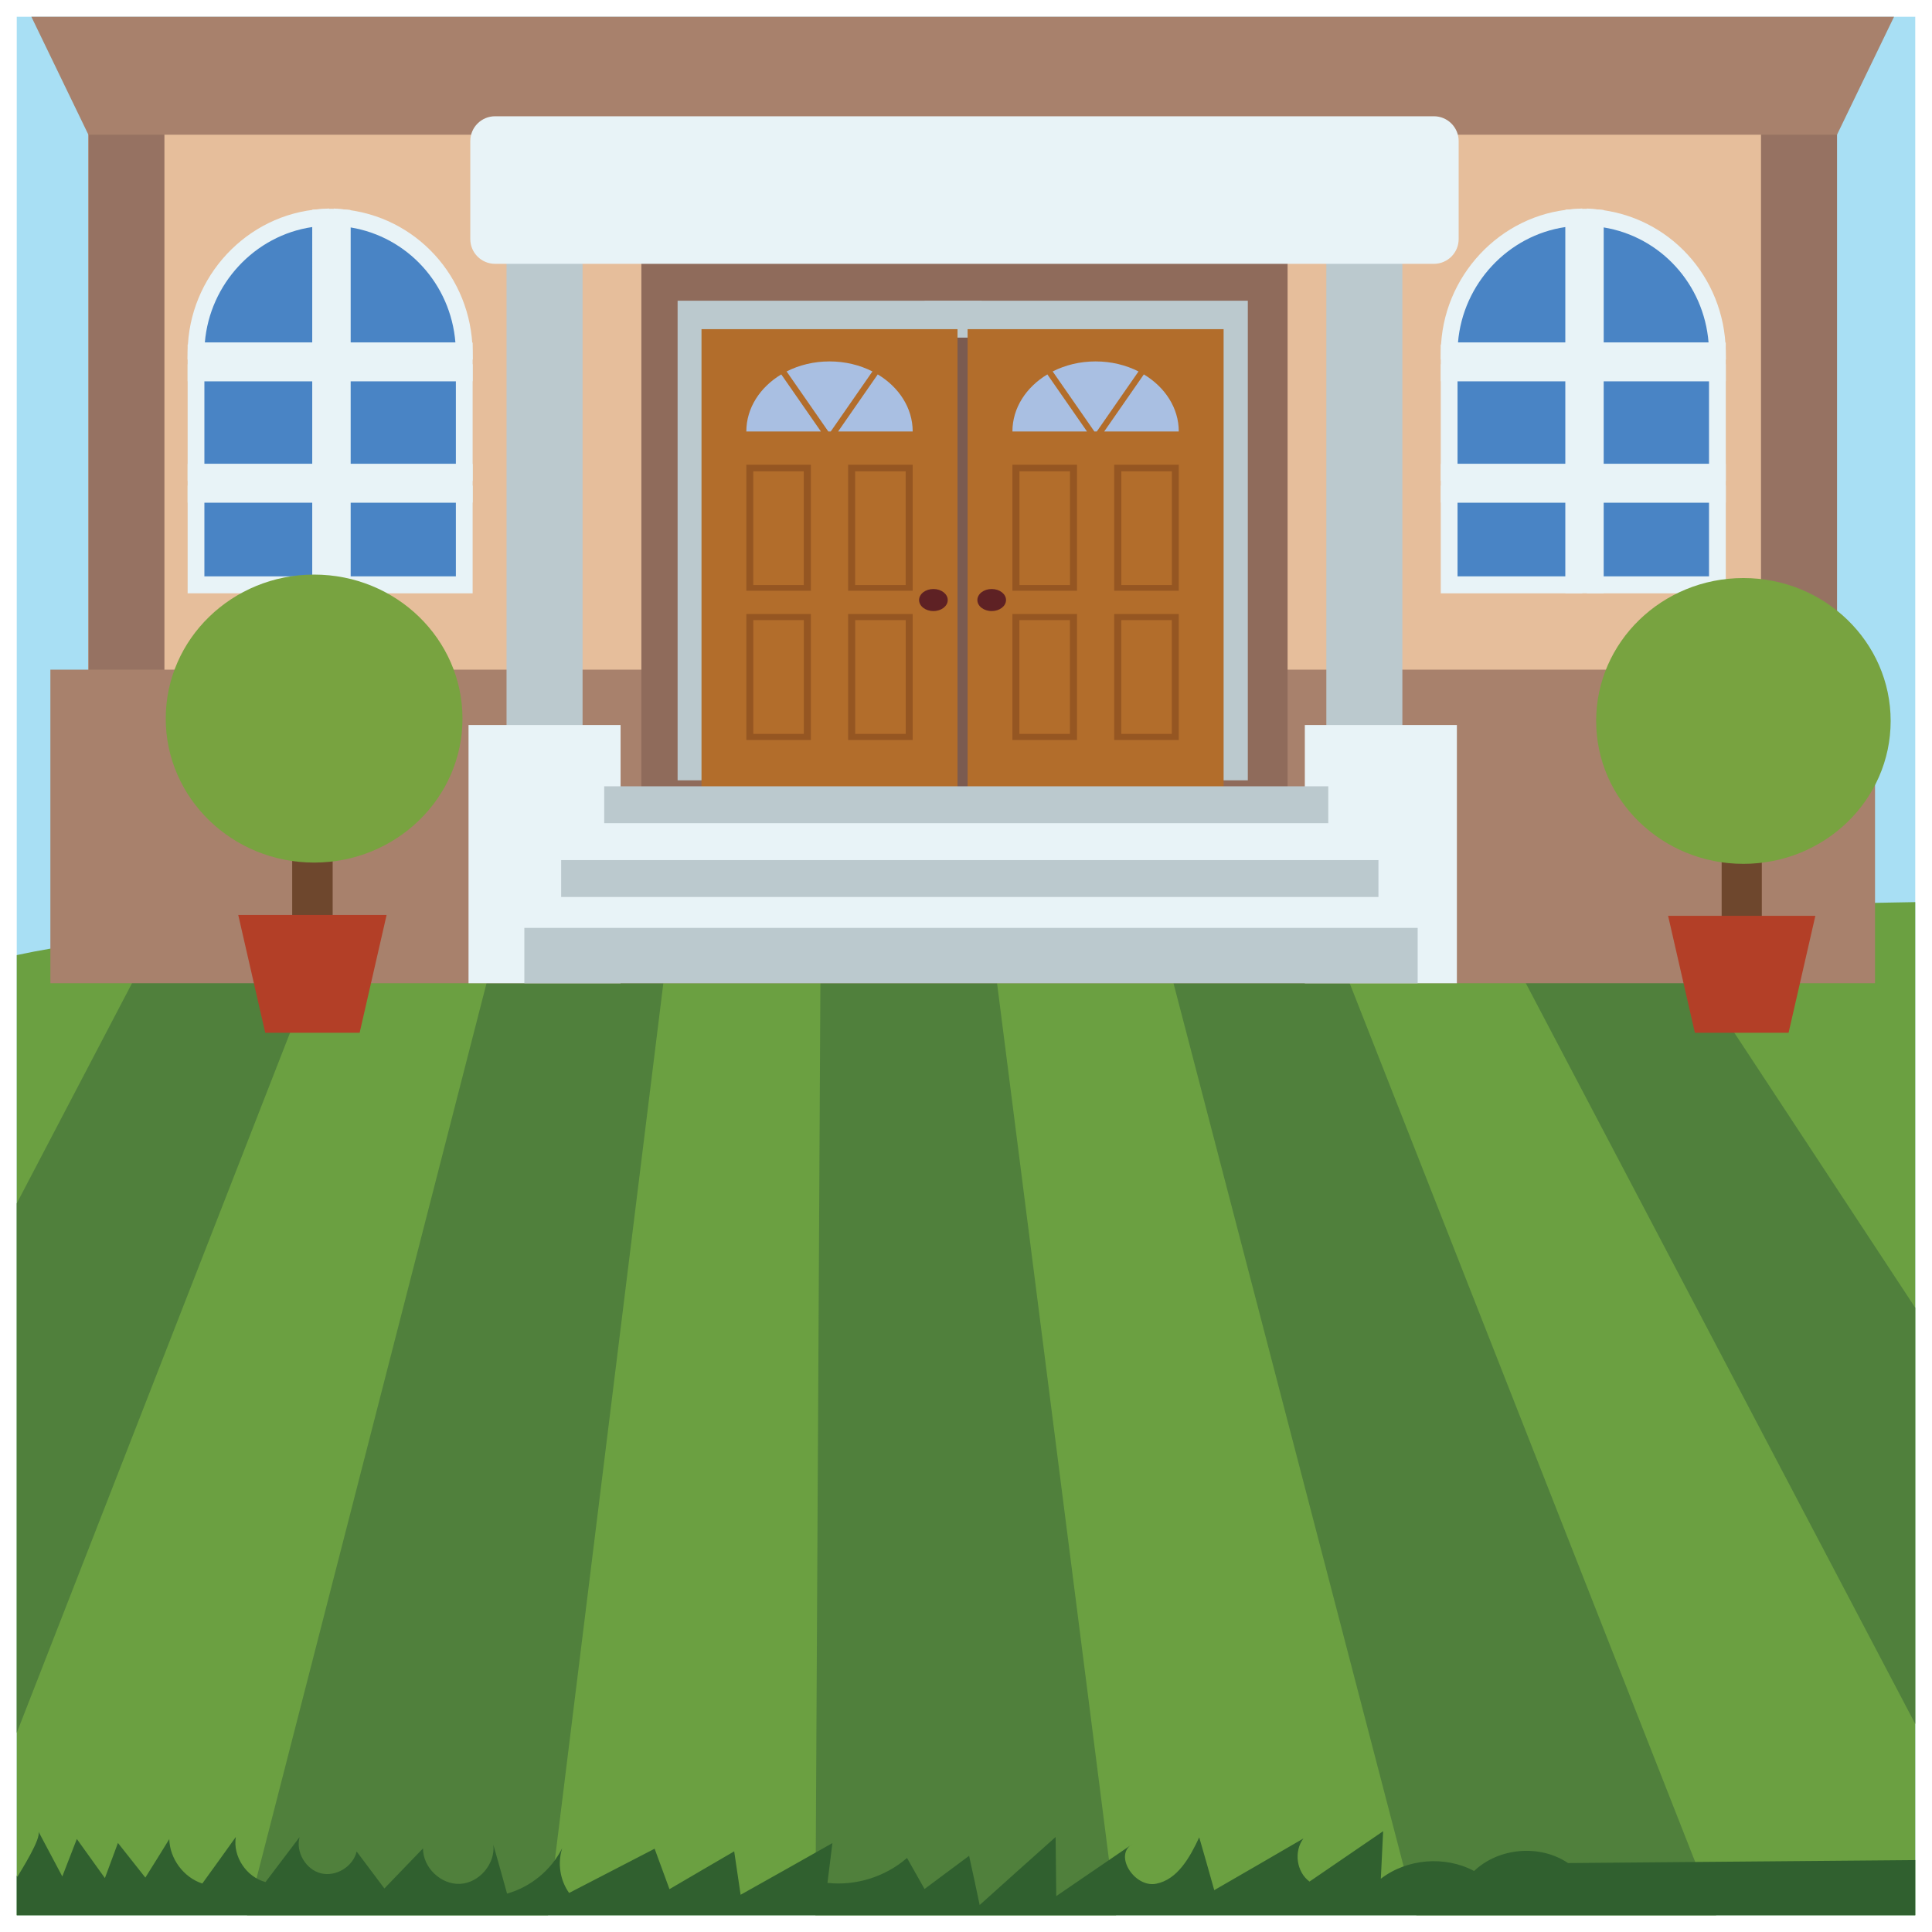 <?xml version="1.0" encoding="utf-8"?>
<!-- Generator: Adobe Illustrator 27.2.0, SVG Export Plug-In . SVG Version: 6.00 Build 0)  -->
<svg version="1.1" id="Layer_2_00000059990446593088130330000000710989964146334641_"
	 xmlns="http://www.w3.org/2000/svg" xmlns:xlink="http://www.w3.org/1999/xlink" x="0px" y="0px" viewBox="0 0 173 173"
	 enable-background="new 0 0 173 173" xml:space="preserve">
<g id="words">
	<g id="yard">
		<g id="Layer_503_copy">
			<g>
				<polyline fill="#A8DFF4" points="171.5,1.5 171.5,171.5 1.5,171.5 1.5,1.5 171.5,1.5 				"/>
				<path fill="#6BA041" d="M171.5,80.779V171.5H1.5V85.524c4.065-0.872,8.293-1.39,12.521-1.685
					c4.302-0.31,8.604-0.429,12.817-0.503c0.902-0.015,1.818-0.03,2.72-0.044c5.1-0.089,10.2-0.177,15.3-0.281
					c5.07-0.089,10.126-0.177,15.196-0.266c4.479-0.074,8.958-0.148,13.437-0.236c5.011-0.089,10.037-0.177,15.049-0.266
					c0.34,0,0.695-0.015,1.035-0.015c4.642-0.074,9.283-0.163,13.925-0.251c4.952-0.074,9.919-0.163,14.871-0.251
					c4.937-0.089,9.86-0.177,14.797-0.266c4.908-0.089,9.786-0.177,14.694-0.266h0.015c7.879-0.133,15.743-0.266,23.623-0.414"/>
				<path fill="#50803C" d="M29.557,83.292c-0.902,0.015-1.818,0.03-2.72,0.044c-4.213,0.074-8.515,0.192-12.817,0.503l0,0
					L1.5,107.757v47.408L29.557,83.292"/>
				<path fill="#50803C" d="M60.054,82.745c-5.07,0.089-10.126,0.177-15.196,0.266l0,0L22.122,171.5h26.949L60.054,82.745"/>
				<path fill="#50803C" d="M88.54,82.243L88.54,82.243c-5.011,0.089-10.037,0.177-15.049,0.266l0,0L73.018,171.5h26.919
					L88.54,82.243"/>
				<path fill="#50803C" d="M118.371,81.725L118.371,81.725c-4.952,0.089-9.919,0.177-14.871,0.251l23.327,89.523h26.845
					l-35.301-89.775"/>
				<path fill="#50803C" d="M147.877,81.193h-0.015c-4.908,0.089-9.786,0.177-14.694,0.266l38.331,72.908V117.1l-23.623-35.907"/>
				<path fill="#30602F" d="M171.5,166.563v4.937H1.5v-3.548l0.059,0.103c0.266-0.458,2.188-3.474,1.877-4.065
					c0.71,1.345,1.434,2.69,2.143,4.036c0.429-1.109,0.872-2.232,1.301-3.356c0.843,1.168,1.67,2.336,2.513,3.503
					c0.384-1.05,0.783-2.099,1.168-3.149c0.813,1.035,1.641,2.07,2.454,3.104c0.724-1.153,1.434-2.291,2.143-3.444
					c0.044,1.759,1.286,3.429,2.957,3.976c1.005-1.389,2.01-2.779,3.001-4.169c-0.281,1.744,0.946,3.592,2.661,4.036
					c1.02-1.345,2.025-2.676,3.045-4.021c-0.355,1.345,0.562,2.897,1.907,3.237s2.883-0.591,3.208-1.951
					c0.828,1.109,1.656,2.203,2.483,3.311c1.153-1.197,2.306-2.395,3.459-3.592c-0.015,1.715,1.611,3.267,3.326,3.178
					s3.163-1.803,2.971-3.503c0.414,1.449,0.828,2.912,1.227,4.376c2.114-0.591,3.947-2.099,4.937-4.065
					c-0.429,1.345-0.192,2.868,0.621,4.006c2.557-1.316,5.1-2.646,7.657-3.962c0.443,1.197,0.887,2.41,1.33,3.622
					c1.922-1.123,3.858-2.262,5.795-3.385c0.192,1.286,0.384,2.587,0.576,3.888c2.735-1.537,5.484-3.075,8.219-4.627
					c-0.148,1.197-0.296,2.38-0.443,3.563c2.543,0.281,5.189-0.547,7.125-2.232c0.517,0.931,1.05,1.848,1.567,2.779
					c1.33-0.99,2.661-1.981,3.991-2.971c0.325,1.464,0.636,2.927,0.946,4.405c2.262-2.04,4.538-4.065,6.8-6.09
					c0.015,1.759,0.044,3.518,0.059,5.292c2.277-1.552,4.553-3.104,6.815-4.656c-1.7,0.976,0.192,3.932,2.129,3.548
					c1.922-0.37,3.03-2.38,3.858-4.154c0.458,1.582,0.902,3.149,1.345,4.73c2.661-1.537,5.322-3.075,7.983-4.627
					c-0.872,1.153-0.621,3.001,0.547,3.858c2.188-1.493,4.39-3.001,6.593-4.509c-0.074,1.419-0.133,2.838-0.207,4.257
					c2.336-1.803,5.75-2.084,8.352-0.695c2.203-2.099,5.898-2.41,8.411-0.71c10.363-0.089,20.71-0.177,31.088-0.266L171.5,166.563z"
					/>
				<rect x="16.425" y="7.413" fill="#E6BE9B" width="139.561" height="64.112"/>
				<rect x="7.915" y="8.759" fill="#E6BE9B" width="156.58" height="67.721"/>
				<rect x="7.915" y="10.411" fill="#967262" width="6.808" height="62.766"/>
				<rect x="157.687" y="10.411" fill="#967262" width="6.808" height="69.372"/>
				<polygon fill="#A8816C" points="164.495,12.063 7.915,12.063 2.809,1.5 169.601,1.5 				"/>
				<rect x="4.511" y="59.963" fill="#A8816C" width="163.388" height="28.079"/>
				<rect x="57.43" y="20.321" fill="#8F6B5B" width="57.867" height="53.08"/>
				<rect x="68.387" y="70.41" fill="#9A5B23" width="34.549" height="1.34"/>
				<rect x="60.676" y="26.928" fill="#BBC9CE" width="51.059" height="42.945"/>
				<rect x="84.503" y="28.58" fill="#BBC9CE" width="5.106" height="1.652"/>
				<rect x="82.801" y="26.928" fill="#BBC9CE" width="5.106" height="3.303"/>
				<path fill="#4984C5" d="M28.717,19.485c-6.179,0.435-11.069,5.602-11.162,11.948h11.162V19.485z"/>
				<path fill="#E8F3F7" d="M29.468,32.193H16.793l0.013-0.771c0.097-6.658,5.307-12.234,11.861-12.695l0.802-0.058L29.468,32.193
					L29.468,32.193z M18.343,30.673h9.624V20.33C22.817,21.077,18.778,25.415,18.343,30.673z"/>
				<path fill="#4984C5" d="M30.633,42.3h10.939v-8.926H30.633V42.3z"/>
				<path fill="#E8F3F7" d="M42.322,43.06H29.883V32.614h12.439V43.06z M31.383,41.54h9.438v-7.407h-9.438V41.54z"/>
				<path fill="#4984C5" d="M28.717,33.374H17.551V42.3h11.166V33.374z"/>
				<path fill="#E8F3F7" d="M29.468,43.06H16.802V32.614h12.666V43.06z M18.302,41.54h9.665v-7.407h-9.665
					C18.302,34.133,18.302,41.54,18.302,41.54z"/>
				<path fill="#4984C5" d="M41.568,31.433c-0.092-6.269-4.863-11.387-10.935-11.931v11.931H41.568z"/>
				<path fill="#E8F3F7" d="M42.331,32.193H29.883V18.671l0.816,0.073c6.525,0.586,11.521,6.036,11.619,12.679L42.331,32.193
					L42.331,32.193z M31.383,30.673h9.397c-0.421-5.232-4.294-9.476-9.397-10.31C31.383,20.363,31.383,30.673,31.383,30.673z"/>
				<path fill="#4984C5" d="M17.551,44.241v8.128h11.166v-8.128C28.717,44.241,17.551,44.241,17.551,44.241z"/>
				<path fill="#E8F3F7" d="M29.468,53.129H16.802v-9.648h12.666V53.129z M18.302,51.609h9.665V45h-9.665
					C18.302,45,18.302,51.609,18.302,51.609z"/>
				<path fill="#4984C5" d="M30.633,52.369h10.939v-8.128H30.633C30.633,44.241,30.633,52.369,30.633,52.369z"/>
				<path fill="#E8F3F7" d="M42.322,53.129H29.883v-9.648h12.439V53.129z M31.383,51.609h9.438V45h-9.438V51.609z"/>
				<path fill="#E8F3F7" d="M30.633,42.3v-8.926h10.939v-1.758l-0.005-0.183H30.632V19.502c-0.353-0.032-0.71-0.051-1.071-0.051
					c-0.285,0-0.565,0.014-0.845,0.033v11.948H17.554l-0.005,0.183v1.758h11.166v8.926H17.549v1.941h11.166v8.128h1.916V44.24H41.57
					v-1.941H30.631L30.633,42.3z"/>
				<path fill="#E8F3F7" d="M31.384,53.129h-3.416v-8.128H16.802v-3.46h11.166v-7.407H16.802v-3.277l0.754-0.183h10.412V18.777
					l0.697-0.049c0.675-0.051,1.363-0.042,2.034,0.016l0.686,0.06v11.87H42.32l0.003,3.46H31.384v7.407h10.939v3.46H31.384
					C31.384,45.001,31.384,53.129,31.384,53.129z M29.468,51.609h0.415v-8.128h10.939V43.06H29.883V32.614h10.939v-0.421H29.883
					V20.216c-0.138-0.004-0.269-0.004-0.415-0.004v11.98H18.306l-0.002,0.421h11.164v10.446H18.302v0.421h11.166L29.468,51.609
					L29.468,51.609z"/>
				<path fill="#4984C5" d="M140.929,19.485c-6.179,0.435-11.069,5.602-11.162,11.948h11.162V19.485z"/>
				<path fill="#E8F3F7" d="M141.68,32.193h-12.675l0.013-0.771c0.097-6.658,5.307-12.234,11.861-12.695l0.802-0.058v13.524H141.68z
					 M130.555,30.673h9.624V20.33C135.029,21.077,130.99,25.415,130.555,30.673z"/>
				<path fill="#4984C5" d="M142.846,42.3h10.939v-8.926h-10.939V42.3z"/>
				<path fill="#E8F3F7" d="M154.535,43.06h-12.439V32.614h12.439V43.06z M143.596,41.54h9.438v-7.407h-9.438V41.54z"/>
				<path fill="#4984C5" d="M140.929,33.374h-11.166V42.3h11.166V33.374z"/>
				<path fill="#E8F3F7" d="M141.68,43.06h-12.666V32.614h12.666V43.06z M130.514,41.54h9.665v-7.407h-9.665V41.54z"/>
				<path fill="#4984C5" d="M153.781,31.433c-0.092-6.269-4.863-11.387-10.935-11.931v11.931H153.781z"/>
				<path fill="#E8F3F7" d="M154.544,32.193h-12.448V18.671l0.816,0.073c6.525,0.586,11.521,6.036,11.619,12.679l0.012,0.771
					L154.544,32.193z M143.596,30.673h9.397c-0.421-5.232-4.294-9.476-9.397-10.31V30.673z"/>
				<path fill="#4984C5" d="M129.763,44.241v8.128h11.166v-8.128C140.929,44.241,129.763,44.241,129.763,44.241z"/>
				<path fill="#E8F3F7" d="M141.68,53.129h-12.666v-9.648h12.666V53.129z M130.514,51.609h9.665V45h-9.665V51.609z"/>
				<path fill="#4984C5" d="M142.846,52.369h10.939v-8.128h-10.939C142.846,44.241,142.846,52.369,142.846,52.369z"/>
				<path fill="#E8F3F7" d="M154.535,53.129h-12.439v-9.648h12.439V53.129z M143.596,51.609h9.438V45h-9.438V51.609z"/>
				<path fill="#E8F3F7" d="M142.846,42.3v-8.926h10.939v-1.758l-0.005-0.183h-10.935V19.502c-0.353-0.032-0.71-0.051-1.071-0.051
					c-0.285,0-0.565,0.014-0.845,0.033v11.948h-11.162l-0.005,0.183v1.758h11.166v8.926h-11.166v1.941h11.166v8.128h1.916V44.24
					h10.939v-1.941h-10.939L142.846,42.3z"/>
				<path fill="#E8F3F7" d="M143.596,53.129h-3.416v-8.128h-11.166v-3.46h11.166v-7.407h-11.166v-3.277l0.754-0.183h10.412V18.777
					l0.697-0.049c0.675-0.051,1.363-0.042,2.034,0.016l0.686,0.06v11.87h10.935l0.003,3.46h-10.939v7.407h10.939v3.46h-10.939
					L143.596,53.129L143.596,53.129z M141.68,51.609h0.415v-8.128h10.939V43.06h-10.939V32.614h10.939v-0.421h-10.939V20.216
					c-0.138-0.004-0.269-0.004-0.415-0.004v11.98h-11.162l-0.002,0.421h11.164v10.446h-11.166v0.421h11.166V51.609L141.68,51.609z"
					/>
				<rect x="84.503" y="30.232" fill="#7B5B50" width="3.404" height="41.293"/>
				<rect x="45.358" y="17.018" fill="#BBC9CE" width="6.808" height="56.159"/>
				<rect x="41.954" y="64.918" fill="#E8F3F7" width="13.616" height="23.124"/>
				<rect x="118.766" y="14.858" fill="#BBC9CE" width="6.808" height="57.867"/>
				<rect x="116.84" y="64.918" fill="#E8F3F7" width="13.616" height="23.124"/>
				<path fill="#E8F3F7" d="M44.33,10.411h84.068c1.224,0,2.217,0.993,2.217,2.217v8.78c0,1.224-0.993,2.217-2.217,2.217H44.33
					c-1.224,0-2.217-0.993-2.217-2.217v-8.78C42.113,11.404,43.106,10.411,44.33,10.411z"/>
				<rect x="62.816" y="29.475" fill="#B26D2B" width="22.924" height="42.275"/>
				<rect x="66.83" y="41.614" fill="#955622" width="5.782" height="11.285"/>
				<rect x="75.944" y="41.614" fill="#955622" width="5.782" height="11.285"/>
				<rect x="66.83" y="54.979" fill="#955622" width="5.782" height="11.285"/>
				<rect x="75.944" y="54.979" fill="#955622" width="5.782" height="11.285"/>
				<ellipse fill="#5E2124" cx="83.582" cy="53.73" rx="1.283" ry="0.988"/>
				<rect x="67.449" y="42.203" fill="#B26D2B" width="4.524" height="10.186"/>
				<rect x="76.573" y="42.203" fill="#B26D2B" width="4.524" height="10.186"/>
				<rect x="67.454" y="55.528" fill="#B26D2B" width="4.524" height="10.186"/>
				<rect x="76.578" y="55.528" fill="#B26D2B" width="4.524" height="10.186"/>
				<path fill="#A9BFE2" d="M66.83,38.636h6.677l-3.549-5.11C68.065,34.663,66.83,36.528,66.83,38.636z"/>
				<path fill="#A9BFE2" d="M81.726,38.636c0-2.108-1.235-3.973-3.128-5.11l-3.549,5.11H81.726z"/>
				<path fill="#A9BFE2" d="M70.436,33.261l3.733,5.374h0.22l3.732-5.374c-1.122-0.57-2.436-0.898-3.842-0.898
					S71.559,32.691,70.436,33.261L70.436,33.261z"/>
				<rect x="86.643" y="29.475" fill="#B26D2B" width="22.924" height="42.275"/>
				<rect x="99.771" y="41.614" fill="#955622" width="5.782" height="11.285"/>
				<rect x="90.657" y="41.614" fill="#955622" width="5.782" height="11.285"/>
				<rect x="99.771" y="54.979" fill="#955622" width="5.782" height="11.285"/>
				<rect x="90.657" y="54.979" fill="#955622" width="5.782" height="11.285"/>
				<ellipse fill="#5E2124" cx="88.801" cy="53.73" rx="1.283" ry="0.988"/>
				<rect x="100.41" y="42.203" fill="#B26D2B" width="4.524" height="10.186"/>
				<rect x="91.286" y="42.203" fill="#B26D2B" width="4.524" height="10.186"/>
				<rect x="100.405" y="55.528" fill="#B26D2B" width="4.524" height="10.186"/>
				<rect x="91.281" y="55.528" fill="#B26D2B" width="4.524" height="10.186"/>
				<path fill="#A9BFE2" d="M105.553,38.636h-6.677l3.549-5.11C104.318,34.663,105.553,36.528,105.553,38.636z"/>
				<path fill="#A9BFE2" d="M90.657,38.636c0-2.108,1.235-3.973,3.128-5.11l3.549,5.11H90.657z"/>
				<path fill="#A9BFE2" d="M101.947,33.261l-3.733,5.374h-0.22l-3.732-5.374c1.122-0.57,2.436-0.898,3.842-0.898
					S100.824,32.691,101.947,33.261L101.947,33.261z"/>
				<rect x="54.104" y="70.41" fill="#BBC9CE" width="64.836" height="6.134"/>
				<rect x="51.95" y="73.713" fill="#E8F3F7" width="69.78" height="6.134"/>
				<rect x="50.248" y="77.017" fill="#BBC9CE" width="73.184" height="6.134"/>
				<rect x="48.654" y="80.32" fill="#E8F3F7" width="76.588" height="6.134"/>
				<path fill="#6E472D" d="M27.175,72.55h1.603c0.558,0,1.01,0.452,1.01,1.01v12.046c0,0.558-0.452,1.01-1.01,1.01h-1.603
					c-0.558,0-1.01-0.452-1.01-1.01V73.56C26.165,73.002,26.617,72.55,27.175,72.55z"/>
				<polygon fill="#B33F27" points="32.204,92.477 23.749,92.477 21.333,81.927 34.619,81.927 				"/>
				<path fill="#6E472D" d="M155.174,70.618h1.576c0.558,0,1.01,0.452,1.01,1.01v11.94c0,0.558-0.452,1.01-1.01,1.01h-1.576
					c-0.558,0-1.01-0.452-1.01-1.01v-11.94C154.164,71.07,154.616,70.618,155.174,70.618z"/>
				<polygon fill="#B33F27" points="160.158,92.477 151.767,92.477 149.369,82.007 162.555,82.007 				"/>
				<ellipse fill="#78A340" cx="28.127" cy="64.345" rx="13.286" ry="12.894"/>
				<ellipse fill="#78A340" cx="156.112" cy="64.557" rx="13.186" ry="12.796"/>
				<rect x="46.952" y="83.087" fill="#BBC9CE" width="79.992" height="4.955"/>
			</g>
		</g>
	</g>
</g>
</svg>
